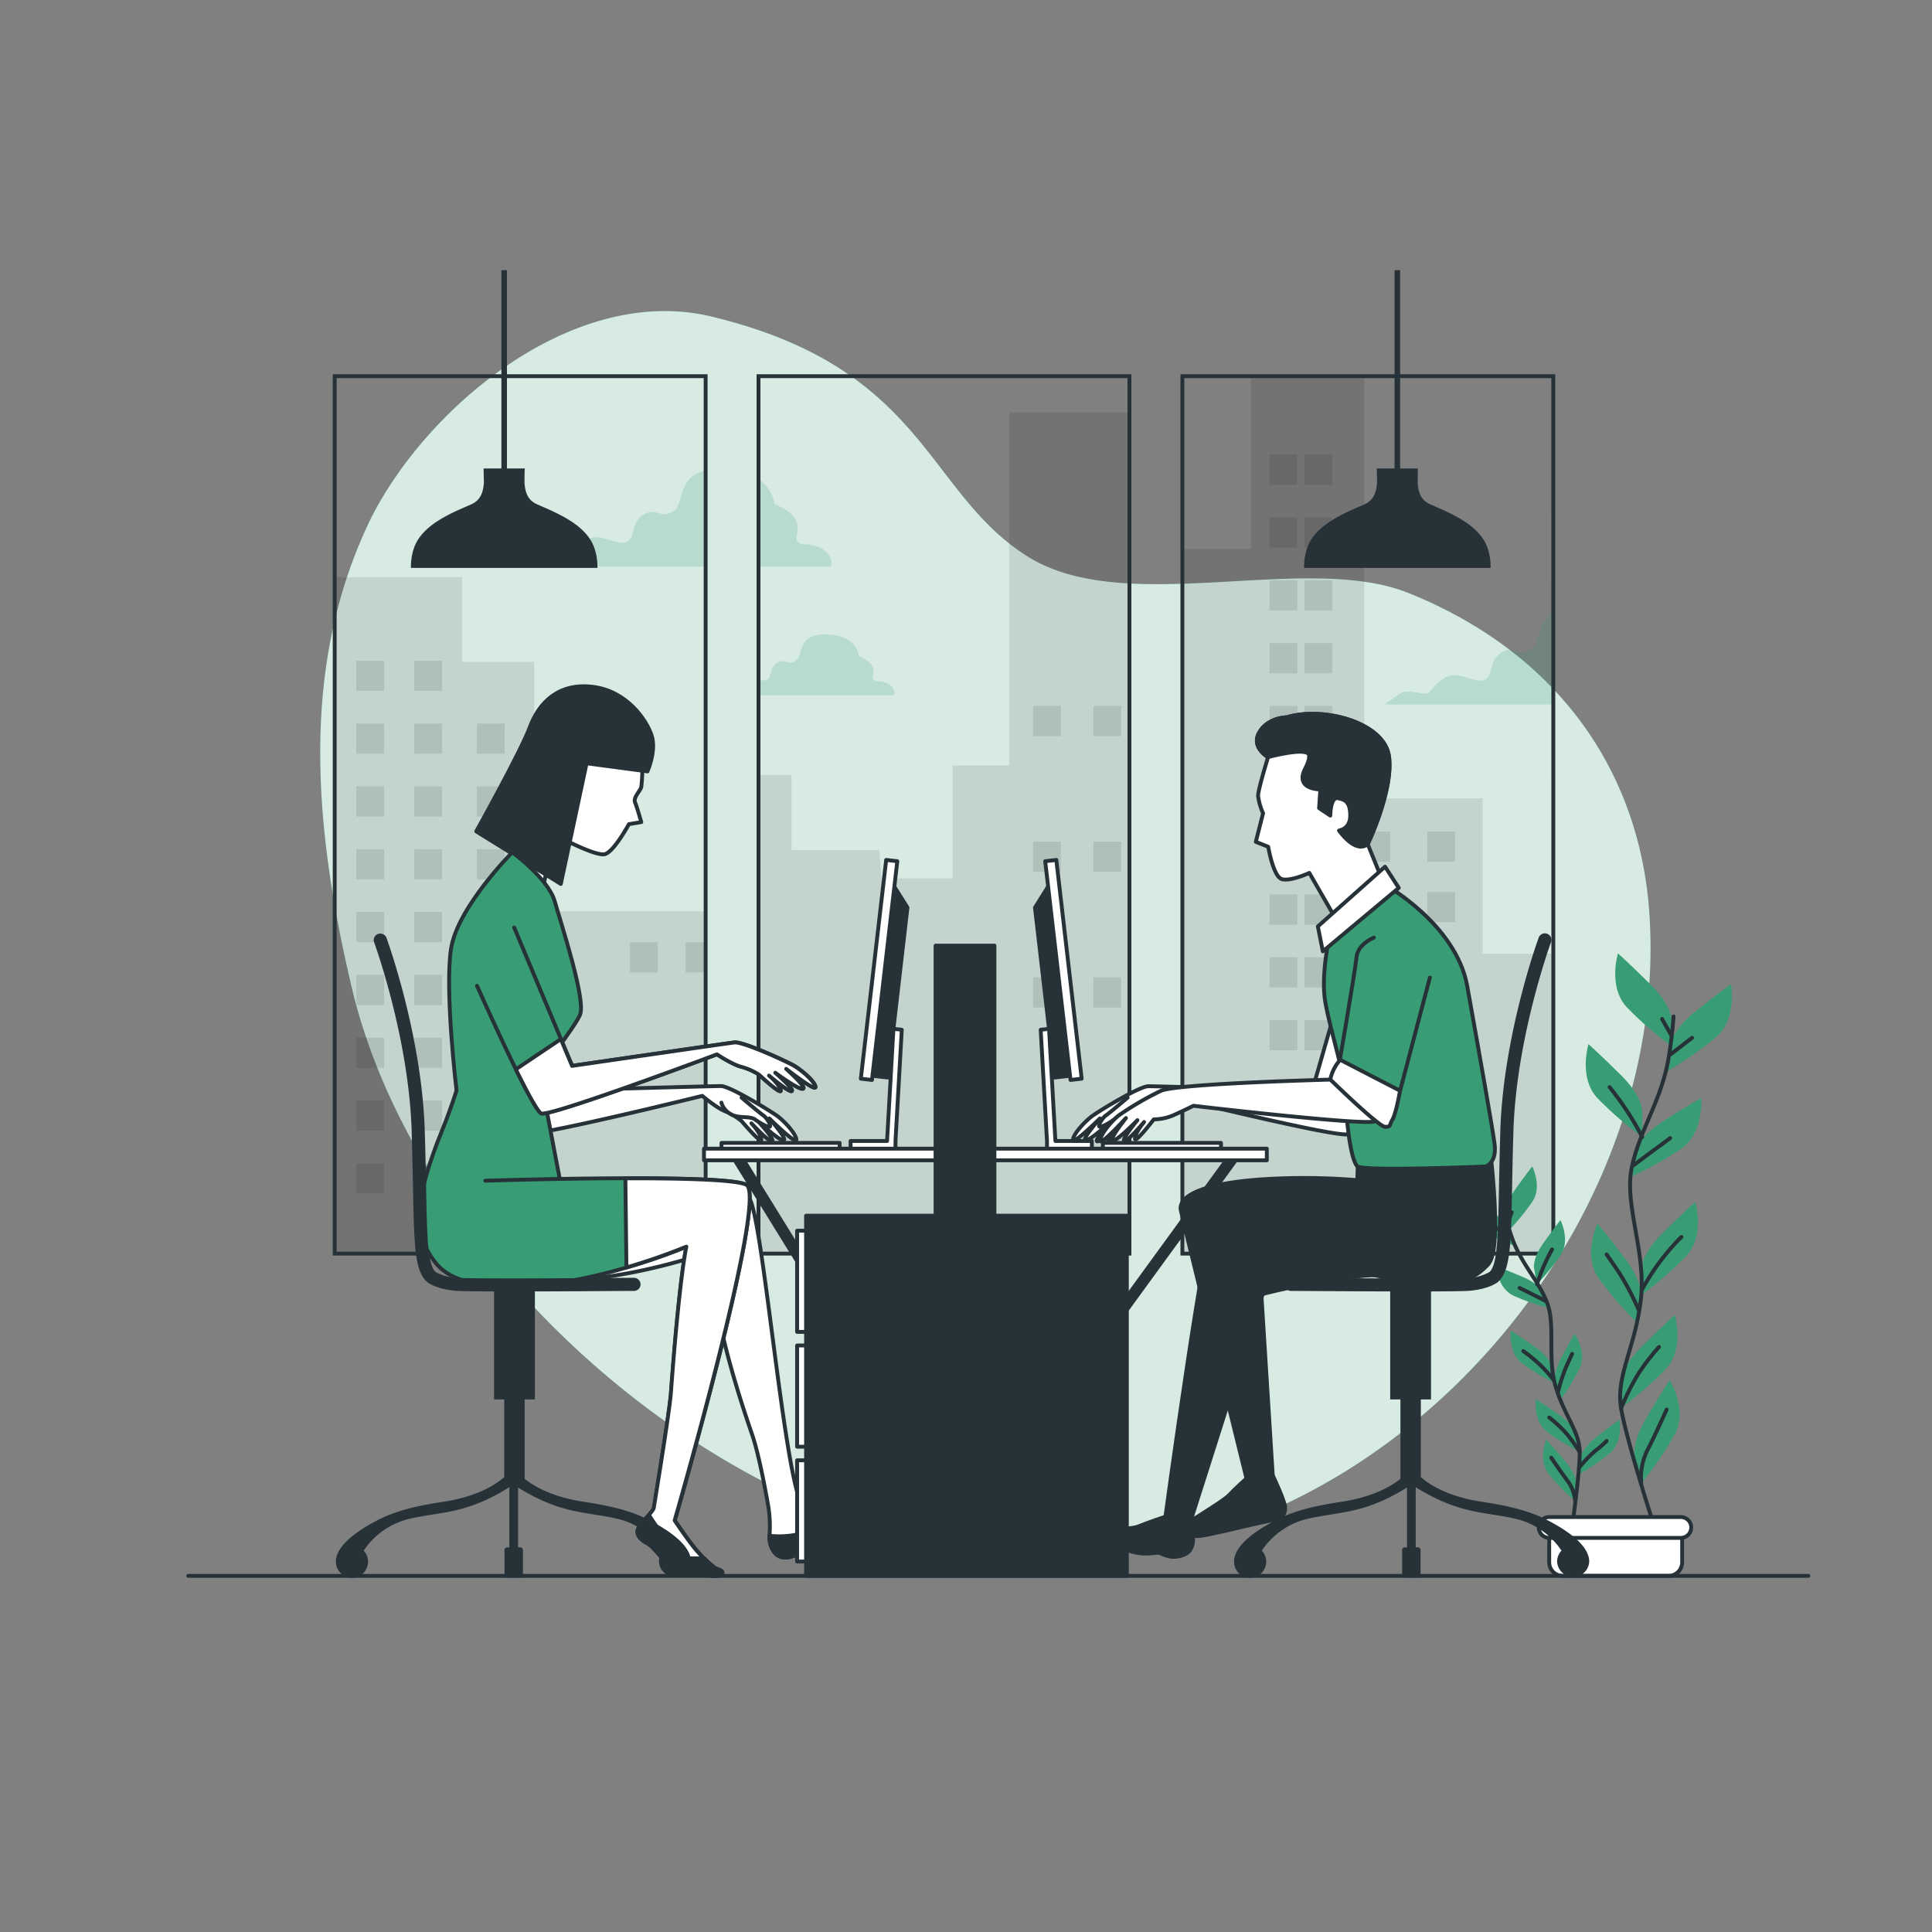 <svg xmlns="http://www.w3.org/2000/svg" xmlns:xlink="http://www.w3.org/1999/xlink" viewBox="0 0 500 500"><rect x="0" y="0" width="500" height="500" fill="#808080" stroke="none"/><defs><clipPath id="freepik--clip-path--inject-724"><path d="M182.62,324.43h-96V97.35h96ZM292.3,97.35h-96V324.43h96Zm109.69,0H306V324.43h96Z" style="fill:none;stroke:#263238;stroke-miterlimit:10"></path></clipPath></defs><g id="freepik--background-simple--inject-724"><path d="M255.74,401.82a150.48,150.48,0,0,0,40.51-.91,132.91,132.91,0,0,0,35.24-11.14c57.67-26.51,100.77-91,95.18-155.8-3.28-35.86-24.46-65.25-61.9-80.4-26.77-10.93-73.27,6.37-98.7-9.48C239.53,127.53,239.73,95.44,184.46,82c-35.16-8.72-73.11,22.28-88.21,51.64-18,36.57-15.79,77-5.37,121.26C107,324.82,182.33,393.77,255.74,401.82Z" style="fill:#389D75"></path><g style="opacity:0.8"><path d="M255.74,401.82a150.48,150.48,0,0,0,40.51-.91,132.91,132.91,0,0,0,35.24-11.14c57.67-26.51,100.77-91,95.18-155.8-3.28-35.86-24.46-65.25-61.9-80.4-26.77-10.93-73.27,6.37-98.7-9.48C239.53,127.53,239.73,95.44,184.46,82c-35.16-8.72-73.11,22.28-88.21,51.64-18,36.57-15.79,77-5.37,121.26C107,324.82,182.33,393.77,255.74,401.82Z" style="fill:#fff"></path></g></g><g id="freepik--Window--inject-724"><g style="clip-path:url(#freepik--clip-path--inject-724)"><path d="M297.14,140.61v1.46H298C297.72,141.59,297.45,141.1,297.14,140.61Z" style="fill:#fff"></path><g style="opacity:0.2"><path d="M212.56,141.94c-3.43-1.87-5-.31-6.23-1.87s3.42-5.61-5.92-9.65c0,0-.62-8.72-13.39-9s-9.34,8.71-12.76,10.89-4.36-1.24-7.79.94-1.87,6.54-4.67,7.16-6.54-2.8-10-.62-3.43,4.05-5,4.05-4.67-1.25-6.54,0-4,2.8-4,2.8h78.78S216,143.81,212.56,141.94Z" style="fill:#389D75"></path></g><g style="opacity:0.2"><path d="M434.59,177.62c-3.43-1.87-5-.31-6.23-1.87s3.42-5.6-5.92-9.65c0,0-.62-8.72-13.39-9s-9.34,8.72-12.76,10.9-4.36-1.25-7.79.93-1.87,6.54-4.67,7.16-6.54-2.8-10-.62-3.43,4.05-5,4.05-4.67-1.25-6.54,0-4,2.8-4,2.8h78.78S438,179.49,434.59,177.62Z" style="fill:#389D75"></path></g><g style="opacity:0.2"><path d="M229.88,177c-2.14-1.17-3.11-.2-3.89-1.17s2.14-3.5-3.69-6c0,0-.39-5.45-8.36-5.64s-5.83,5.44-8,6.8-2.72-.78-4.86.59-1.17,4.08-2.91,4.47-4.09-1.75-6.22-.39-2.14,2.52-3.11,2.52-2.92-.77-4.09,0-2.52,1.75-2.52,1.75h49.17S232,178.16,229.88,177Z" style="fill:#389D75"></path></g><polyline points="36.86 332.51 36.86 249.24 86.31 249.24 86.31 149.37 119.61 149.37 119.61 171.29 138.26 171.29 138.26 235.84 183.54 235.84 183.54 200.52 204.85 200.52 204.85 220 220.53 220 227.56 220 228.12 227.32 246.52 227.32 246.52 198.09 261.17 198.09 261.17 106.75 297.13 106.75 297.13 142.06 323.77 142.06 323.77 97.58 353.07 97.58 353.07 206.61 383.71 206.61 383.71 246.8 405.1 246.8 405.1 334.3" style="opacity:0.1"></polyline><rect x="92.2" y="171" width="7.2" height="7.8" style="opacity:0.1"></rect><rect x="107.21" y="171" width="7.2" height="7.8" style="opacity:0.1"></rect><rect x="92.2" y="187.26" width="7.2" height="7.8" style="opacity:0.1"></rect><rect x="107.21" y="187.26" width="7.2" height="7.8" style="opacity:0.1"></rect><rect x="123.41" y="187.26" width="7.2" height="7.8" style="opacity:0.1"></rect><rect x="123.41" y="203.52" width="7.2" height="7.8" style="opacity:0.1"></rect><rect x="123.41" y="219.78" width="7.2" height="7.8" style="opacity:0.1"></rect><rect x="123.41" y="236.04" width="7.2" height="7.8" style="opacity:0.1"></rect><rect x="123.41" y="252.3" width="7.2" height="7.8" style="opacity:0.1"></rect><rect x="123.41" y="268.56" width="7.2" height="7.8" style="opacity:0.1"></rect><rect x="92.2" y="203.52" width="7.2" height="7.8" style="opacity:0.1"></rect><rect x="107.21" y="203.52" width="7.2" height="7.8" style="opacity:0.1"></rect><rect x="92.2" y="219.78" width="7.2" height="7.8" style="opacity:0.1"></rect><rect x="107.21" y="219.78" width="7.2" height="7.8" style="opacity:0.1"></rect><rect x="92.2" y="236.04" width="7.2" height="7.8" style="opacity:0.1"></rect><rect x="107.21" y="236.04" width="7.2" height="7.8" style="opacity:0.1"></rect><rect x="92.2" y="252.3" width="7.2" height="7.8" style="opacity:0.1"></rect><rect x="59.19" y="261.4" width="7.2" height="7.8" style="opacity:0.1"></rect><rect x="163.02" y="243.84" width="7.2" height="7.8" style="opacity:0.1"></rect><rect x="177.43" y="243.84" width="7.2" height="7.8" style="opacity:0.1"></rect><rect x="328.56" y="117.67" width="7.2" height="7.8" style="opacity:0.1"></rect><rect x="337.57" y="117.67" width="7.2" height="7.8" style="opacity:0.1"></rect><rect x="328.56" y="133.93" width="7.2" height="7.8" style="opacity:0.1"></rect><rect x="337.57" y="133.93" width="7.2" height="7.8" style="opacity:0.1"></rect><rect x="328.56" y="150.19" width="7.2" height="7.8" style="opacity:0.1"></rect><rect x="337.57" y="150.19" width="7.2" height="7.8" style="opacity:0.1"></rect><rect x="328.56" y="166.45" width="7.2" height="7.8" style="opacity:0.1"></rect><rect x="337.57" y="166.45" width="7.2" height="7.8" style="opacity:0.1"></rect><rect x="328.56" y="182.71" width="7.2" height="7.8" style="opacity:0.1"></rect><rect x="337.57" y="182.71" width="7.2" height="7.8" style="opacity:0.1"></rect><rect x="267.35" y="182.71" width="7.2" height="7.8" style="opacity:0.1"></rect><rect x="282.95" y="182.71" width="7.2" height="7.8" style="opacity:0.1"></rect><rect x="298.56" y="182.71" width="7.2" height="7.8" style="opacity:0.1"></rect><rect x="267.35" y="217.83" width="7.2" height="7.8" style="opacity:0.1"></rect><rect x="282.95" y="217.83" width="7.2" height="7.8" style="opacity:0.1"></rect><rect x="298.56" y="217.83" width="7.2" height="7.8" style="opacity:0.1"></rect><rect x="267.35" y="252.95" width="7.2" height="7.8" style="opacity:0.1"></rect><rect x="282.95" y="252.95" width="7.2" height="7.8" style="opacity:0.1"></rect><rect x="298.56" y="252.95" width="7.2" height="7.8" style="opacity:0.1"></rect><rect x="328.56" y="198.97" width="7.2" height="7.8" style="opacity:0.1"></rect><rect x="337.57" y="198.97" width="7.2" height="7.8" style="opacity:0.1"></rect><rect x="328.56" y="215.23" width="7.2" height="7.8" style="opacity:0.1"></rect><rect x="337.57" y="215.23" width="7.2" height="7.8" style="opacity:0.1"></rect><rect x="328.56" y="231.49" width="7.2" height="7.8" style="opacity:0.1"></rect><rect x="337.57" y="231.49" width="7.2" height="7.8" style="opacity:0.1"></rect><rect x="352.57" y="215.23" width="7.2" height="7.8" style="opacity:0.1"></rect><rect x="369.38" y="215.23" width="7.2" height="7.8" style="opacity:0.1"></rect><rect x="352.57" y="230.84" width="7.2" height="7.8" style="opacity:0.1"></rect><rect x="369.38" y="230.84" width="7.2" height="7.8" style="opacity:0.1"></rect><rect x="352.57" y="246.44" width="7.2" height="7.8" style="opacity:0.1"></rect><rect x="369.38" y="246.44" width="7.2" height="7.8" style="opacity:0.1"></rect><rect x="352.57" y="262.05" width="7.2" height="7.8" style="opacity:0.1"></rect><rect x="369.38" y="262.05" width="7.2" height="7.8" style="opacity:0.1"></rect><rect x="328.56" y="247.74" width="7.2" height="7.8" style="opacity:0.1"></rect><rect x="337.57" y="247.74" width="7.2" height="7.8" style="opacity:0.1"></rect><rect x="328.56" y="264" width="7.2" height="7.8" style="opacity:0.1"></rect><rect x="337.57" y="264" width="7.2" height="7.8" style="opacity:0.1"></rect><rect x="107.21" y="252.3" width="7.2" height="7.8" style="opacity:0.1"></rect><rect x="92.2" y="268.56" width="7.2" height="7.8" style="opacity:0.1"></rect><rect x="107.21" y="268.56" width="7.2" height="7.8" style="opacity:0.1"></rect><rect x="92.2" y="284.82" width="7.2" height="7.8" style="opacity:0.1"></rect><rect x="107.21" y="284.82" width="7.2" height="7.8" style="opacity:0.1"></rect><rect x="92.2" y="301.07" width="7.2" height="7.8" style="opacity:0.1"></rect><rect x="107.21" y="301.07" width="7.2" height="7.8" style="opacity:0.1"></rect></g><path d="M182.62,324.43h-96V97.35h96ZM292.3,97.35h-96V324.43h96Zm109.69,0H306V324.43h96Z" style="fill:none;stroke:#263238;stroke-miterlimit:10"></path></g><g id="freepik--Lamps--inject-724"><path d="M385.09,142.17c-1.9-6.19-9.44-9.26-14.79-11.58-2.51-1.08-3.23-3-3.41-5.68,0-.29,0-2,.06-3.67H356.31c.05,1.68.09,3.38.07,3.67-.19,2.65-.91,4.6-3.41,5.68-5.35,2.32-12.89,5.39-14.8,11.58a15.27,15.27,0,0,0-.67,4.81h48.26A14.71,14.71,0,0,0,385.09,142.17Z" style="fill:#263238"></path><rect x="360.91" y="69.92" width="1.44" height="52.3" style="fill:#263238"></rect><path d="M153.94,142.17c-1.9-6.19-9.44-9.26-14.79-11.58-2.51-1.08-3.23-3-3.41-5.68,0-.29,0-2,.06-3.67H125.16c0,1.68.09,3.38.07,3.67-.19,2.65-.91,4.6-3.41,5.68-5.35,2.32-12.89,5.39-14.8,11.58a15.27,15.27,0,0,0-.67,4.81h48.26A14.71,14.71,0,0,0,153.94,142.17Z" style="fill:#263238"></path><rect x="129.76" y="69.92" width="1.44" height="52.3" style="fill:#263238"></rect></g><g id="freepik--Plants--inject-724"><path d="M432.63,264s0-3.76-5.26-9-8.64-8.26-8.64-8.26-2.63,8.64,2.26,13.9a92.06,92.06,0,0,0,11.64,10.14Z" style="fill:#389D75"></path><path d="M425,287.49s0-3.75-5.26-9-8.64-8.27-8.64-8.27-2.63,8.64,2.25,13.9A92.56,92.56,0,0,0,425,294.25Z" style="fill:#389D75"></path><path d="M432.3,270.43s.4-3.74,6.18-8.41,9.47-7.31,9.47-7.31,1.7,8.87-3.71,13.59a92.4,92.4,0,0,1-12.65,8.85Z" style="fill:#389D75"></path><path d="M423.08,298.14s.79-3.68,7-7.72,10.18-6.27,10.18-6.27.76,9-5.11,13.12a92.5,92.5,0,0,1-13.52,7.48Z" style="fill:#389D75"></path><path d="M424.81,328.35s0-3.76,5.26-9,8.64-8.26,8.64-8.26,2.63,8.64-2.25,13.9a91.8,91.8,0,0,1-11.65,10.14Z" style="fill:#389D75"></path><path d="M424.73,335.72s.53-3.72-3.93-9.67-7.38-9.41-7.38-9.41-3.83,8.18.26,14.08a92.8,92.8,0,0,0,10.09,11.7Z" style="fill:#389D75"></path><path d="M419.54,357.58s0-3.76,5.26-9,8.64-8.26,8.64-8.26,2.63,8.64-2.25,13.9a92.56,92.56,0,0,1-11.65,10.14Z" style="fill:#389D75"></path><path d="M423.05,377.39s-.95-3.63,2.81-10.05,6.26-10.19,6.26-10.19,4.73,7.7,1.34,14a91.61,91.61,0,0,1-8.7,12.76Z" style="fill:#389D75"></path><path d="M433.11,263.07a109.26,109.26,0,0,1-1.44,11.66c-2.08,10.74-7.28,17.67-9.36,27.38s3.89,22.2,2.29,34.66-6.45,19.4-5.06,27.71,8.66,30.84,8.66,30.84" style="fill:none;stroke:#263238;stroke-linecap:round;stroke-linejoin:round"></path><line x1="432.25" y1="272.93" x2="437.92" y2="268.58" style="fill:none;stroke:#263238;stroke-linecap:round;stroke-linejoin:round"></line><line x1="432.51" y1="267.92" x2="430.14" y2="263.7" style="fill:none;stroke:#263238;stroke-linecap:round;stroke-linejoin:round"></line><path d="M422.63,301.66s4.74-3.56,9.62-7.12" style="fill:none;stroke:#263238;stroke-linecap:round;stroke-linejoin:round"></path><path d="M425,294.25a75.22,75.22,0,0,0-8.44-12.89" style="fill:none;stroke:#263238;stroke-linecap:round;stroke-linejoin:round"></path><path d="M425,333.69a58.56,58.56,0,0,1,10.15-13.57" style="fill:none;stroke:#263238;stroke-linecap:round;stroke-linejoin:round"></path><path d="M424.08,339a67.35,67.35,0,0,0-5.14-9.76c-2.77-4.08-3.17-4.61-3.17-4.61" style="fill:none;stroke:#263238;stroke-linecap:round;stroke-linejoin:round"></path><path d="M419.54,364.48a63.05,63.05,0,0,1,4.27-8.64,56.11,56.11,0,0,1,5.54-7.25" style="fill:none;stroke:#263238;stroke-linecap:round;stroke-linejoin:round"></path><path d="M424.76,383.93a16.11,16.11,0,0,1,1.43-8.32c2-3.82,4.21-8.83,5.14-10.81" style="fill:none;stroke:#263238;stroke-linecap:round;stroke-linejoin:round"></path><path d="M389.71,314.22s-.41-2.36,2.32-6.23,4.52-6.12,4.52-6.12,2.59,5.14.1,9a59.75,59.75,0,0,1-6.21,7.62Z" style="fill:#389D75"></path><path d="M397,328.1s-.4-2.35,2.32-6.22,4.52-6.12,4.52-6.12,2.59,5.13.1,9a58.83,58.83,0,0,1-6.2,7.63Z" style="fill:#389D75"></path><path d="M390.61,318.2s-.65-2.3-4.79-4.61-6.73-3.55-6.73-3.55-.1,5.75,3.8,8.12a60,60,0,0,0,8.9,4.18Z" style="fill:#389D75"></path><path d="M399.4,334.57s-.89-2.22-5.24-4.07-7.07-2.83-7.07-2.83.5,5.73,4.63,7.67a58.36,58.36,0,0,0,9.29,3.22Z" style="fill:#389D75"></path><path d="M401.6,353.7s-.41-2.35-4.28-5.08-6.32-4.24-6.32-4.24-.71,5.7,2.92,8.47a59.08,59.08,0,0,0,8.41,5.1Z" style="fill:#389D75"></path><path d="M402.45,358.32s-.74-2.27,1.41-6.49,3.61-6.7,3.61-6.7,3.29,4.71,1.37,8.85a59,59,0,0,1-5.06,8.43Z" style="fill:#389D75"></path><path d="M409.05,377.32s.28-2.37,4-5.32,6.07-4.59,6.07-4.59,1,5.65-2.44,8.62a59,59,0,0,1-8.1,5.57Z" style="fill:#389D75"></path><path d="M408.08,371.46s-.41-2.35-4.28-5.08-6.32-4.25-6.32-4.25-.71,5.71,2.93,8.47a58.65,58.65,0,0,0,8.4,5.1Z" style="fill:#389D75"></path><path d="M408,384.27s.21-2.39-2.85-6-5-5.71-5-5.71-2.13,5.34.68,8.94a59.21,59.21,0,0,0,6.84,7.06Z" style="fill:#389D75"></path><path d="M389.31,313.67a67.43,67.43,0,0,0,2.17,7.16c2.47,6.51,6.48,10.29,8.84,16.15s0,14.34,2.32,22,6.15,11.46,6.19,16.83-2.09,20.28-2.09,20.28" style="fill:none;stroke:#263238;stroke-linecap:round;stroke-linejoin:round"></path><line x1="390.92" y1="319.76" x2="386.89" y2="317.64" style="fill:none;stroke:#263238;stroke-linecap:round;stroke-linejoin:round"></line><line x1="390.21" y1="316.64" x2="391.24" y2="313.74" style="fill:none;stroke:#263238;stroke-linecap:round;stroke-linejoin:round"></line><path d="M400.07,336.73s-3.36-1.71-6.81-3.42" style="fill:none;stroke:#263238;stroke-linecap:round;stroke-linejoin:round"></path><path d="M397.78,332.35a48.26,48.26,0,0,1,3.89-9" style="fill:none;stroke:#263238;stroke-linecap:round;stroke-linejoin:round"></path><path d="M402.06,357.08a37.33,37.33,0,0,0-7.84-7.42" style="fill:none;stroke:#263238;stroke-linecap:round;stroke-linejoin:round"></path><path d="M403.21,360.28a42.15,42.15,0,0,1,2.16-6.67c1.3-2.87,1.49-3.24,1.49-3.24" style="fill:none;stroke:#263238;stroke-linecap:round;stroke-linejoin:round"></path><path d="M408.64,379.86a35.12,35.12,0,0,1,4.33-4.49,23.47,23.47,0,0,0,2.81-2.45" style="fill:none;stroke:#263238;stroke-linecap:round;stroke-linejoin:round"></path><path d="M408.83,375.79a40.51,40.51,0,0,0-3.62-5,36.43,36.43,0,0,0-4.26-3.94" style="fill:none;stroke:#263238;stroke-linecap:round;stroke-linejoin:round"></path><path d="M407.66,388.56a10.28,10.28,0,0,0-1.79-5.07c-1.66-2.18-3.61-5.08-4.4-6.22" style="fill:none;stroke:#263238;stroke-linecap:round;stroke-linejoin:round"></path><path d="M400.93,393.47h34.41a0,0,0,0,1,0,0v10.86a3.5,3.5,0,0,1-3.5,3.5H404.43a3.5,3.5,0,0,1-3.5-3.5V393.47A0,0,0,0,1,400.93,393.47Z" style="fill:#fff;stroke:#263238;stroke-linecap:round;stroke-linejoin:round"></path><path d="M435,398H400.93a2.7,2.7,0,0,1-2.69-2.7h0a2.7,2.7,0,0,1,2.69-2.69H435a2.69,2.69,0,0,1,2.69,2.69h0A2.69,2.69,0,0,1,435,398Z" style="fill:#fff;stroke:#263238;stroke-linecap:round;stroke-linejoin:round"></path></g><g id="freepik--character-2--inject-724"><path d="M361.63,258.74s-10.45,33.64-12.71,34.77-46.92-9.9-46.92-9.9-3.67,3.11-5.93,4a16.5,16.5,0,0,0-4.24,2.54s-5.39,6.35-5.11,4.65,2.56-4.08,2.56-4.08-4.83,5.19-5.39,4.63,3.7-5.2,3.7-5.2-6.37,5.93-6.78,4.81c-.3-.81,3.84-5.51,3.84-5.51s-6.95,6.92-6.95,5.51,3.11-4.81,5.08-6.22,12.16-7.63,14.42-7.63,42.39,1.13,42.39,1.13l10.74-37.31" style="fill:#fff;stroke:#263238;stroke-linecap:round;stroke-linejoin:round"></path><path d="M297.06,285.37a4.93,4.93,0,0,1-2.33,2.9c-2,1.3-4.93.43-6.38,1.45s-3.19,2-3.77,1.88.73-2.32,1.6-2.9,5.65-4.64,5.65-4.64" style="fill:#fff;stroke:#263238;stroke-linecap:round;stroke-linejoin:round"></path><path d="M301.76,392.45s-4.78,1.61-7.13,2.58-9.74.53-10.53,1.7,2.41,1.91,6.9,4.09,8.29.76,9.2,1.1,3.26,1.91,6.66.23,1.29-8.22,1.29-8.22Z" style="fill:#263238;stroke:#263238;stroke-linecap:round;stroke-linejoin:round"></path><path d="M353.87,307.28s-36.78,4.37-39.28,6.38-13,79-13,79l6.39,1.47,18.84-59.26s22.1-5.74,33.64-4.8,15.07-1.65,17.42-8.24-.7-11.54-4.23-12.48" style="fill:#263238;stroke:#263238;stroke-linecap:round;stroke-linejoin:round"></path><path d="M351.37,301.93s-.5,18-.5,21.75,4.53,7.55,12.45,7.55,18.5-.76,21.89-4.15.76-26.42.76-26.42Z" style="fill:#263238;stroke:#263238;stroke-linecap:round;stroke-linejoin:round"></path><path d="M344.28,241.37s-2.58,10.63-1.29,18,5.8,21.58,5.48,25.13,1,16.1,2.9,17.39,33.17,0,33.17,0,2.9-1,2.26-5.8-4.19-24.8-7.09-40.91-21.58-26.41-21.58-26.41Z" style="fill:#389D75;stroke:#263238;stroke-linecap:round;stroke-linejoin:round"></path><path d="M333,185.65s-4.83,0-7.09,3.87,2.26,6.44,2.26,6.44-2.58,8.37-2.58,10a15.65,15.65,0,0,0,1.29,4.51L325,217.86l3.22,1.29s1.28,7.73,3.54,8.37,7.09-1.61,7.09-1.61l6.12,10.63,13.2-7.73-4.19-10.31s6.77-14.17,5.48-22.87S342.35,182.75,333,185.65Z" style="fill:#fff;stroke:#263238;stroke-linecap:round;stroke-linejoin:round"></path><path d="M359.42,195.63c-1.29-8.69-17.07-12.88-26.41-10,0,0-4.83,0-7.09,3.87s2.26,6.44,2.26,6.44,10.63-2.9,10.63-.33-2.26,4.19-1.61,6.45,4.5,2.25,4.5,2.25l-.32,4.83,2.9,1.94s0-4.84,1.93-4.51,3.23,1,3.23,4.51-2.9,3.86-2.9,3.86,4.18,6.12,7.4,3.54C353.94,218.5,360.71,204.33,359.42,195.63Z" style="fill:#263238;stroke:#263238;stroke-linecap:round;stroke-linejoin:round"></path><polygon points="358.45 224.3 341.06 239.76 342.35 246.21 362 229.78 358.45 224.3" style="fill:#fff;stroke:#263238;stroke-linecap:round;stroke-linejoin:round"></polygon><path d="M289.49,288.7a79.6,79.6,0,0,1,11-6.42c4.83-1.93,45.41-2.92,45.41-2.92l1.72-7.32,12.79,5.78c-1.93,6.45-3.77,11.88-4.62,12.36-2.2,1.24-46.93-4-46.93-4s-3.26,1.61-5.48,2.57a13.46,13.46,0,0,1-4.78.94s-5.06,6.6-4.86,4.89,2.35-4.2,2.35-4.2-4.57,5.43-5.16,4.89,3.43-5.37,3.43-5.37-6.06,6.24-6.53,5.14c-.34-.8,3.57-5.69,3.57-5.69s-6.6,7.26-6.67,5.85S287.58,290.21,289.49,288.7Z" style="fill:#fff;stroke:#263238;stroke-linecap:round;stroke-linejoin:round"></path><path d="M355.56,242.66s-4.19,1.61-4.51,5.16-5.16,31.54-5.16,31.54l14.5,10.33L370.05,253" style="fill:#389D75;stroke:#263238;stroke-linecap:round;stroke-linejoin:round"></path><path d="M344.28,279.38s12.56,12.24,14.17,12.24,1-.32,1.94-1.93,1.93-7.41,1.93-7.41l-15.46-8A10.88,10.88,0,0,0,344.28,279.38Z" style="fill:#fff;stroke:#263238;stroke-linecap:round;stroke-linejoin:round"></path><path d="M369,307.83a169.45,169.45,0,0,0-39.12-2.8c-19.41.87-25,4.78-24.28,8.18s17,69.43,17,69.43l6.79-.75-3.77-60s23.4,7.83,37.73,9.34,18,.14,21.89-4.15" style="fill:#263238;stroke:#263238;stroke-linecap:round;stroke-linejoin:round"></path><path d="M322.57,382.64s-3,2.68-4.53,4.33-11.23,7.26-12.05,8.25,1.81,2.32,4,2.32,15.52-3.47,18.82-4,3.64-1.65,3.8-3.14-3.21-8.54-3.21-8.54Z" style="fill:#263238;stroke:#263238;stroke-linecap:round;stroke-linejoin:round"></path><rect x="359.79" y="332.74" width="10.57" height="29.43" transform="translate(730.14 694.91) rotate(180)" style="fill:#263238"></rect><rect x="362.43" y="354.62" width="5.28" height="29.43" transform="translate(730.14 738.68) rotate(180)" style="fill:#263238"></rect><path d="M366.06,334.23c6.93,0,12.68-.05,14.24-.18,4.91-.41,7.1-2.06,7.34-2.25,3.27-2.9,3.39-9.27,3.69-24.64.08-4.16.17-8.88.34-14.37.74-24.33,9.62-48.66,9.71-48.9a1.7,1.7,0,1,0-3.19-1.17c-.09.24-9.16,25.07-9.91,50-.17,5.51-.26,10.23-.34,14.4-.26,13-.4,20.13-2.44,22.06a11.86,11.86,0,0,1-5.48,1.52c-4.4.36-45.47,0-45.88,0h0a1.7,1.7,0,0,0,0,3.4C335.22,334.07,352.81,334.23,366.06,334.23Z" style="fill:#263238"></path><path d="M367.22,381.79s4.44,5,15.85,6.8c6,.92,12.3,2.08,17.74,5,3.51,1.85,10.48,5.91,10.48,10.55a4.16,4.16,0,0,1-8.31,0,4.1,4.1,0,0,1,1.13-2.83,19.68,19.68,0,0,0-12.31-8.35c-8.68-1.89-15-1.12-27.22-9.24Z" style="fill:#263238"></path><path d="M363.44,381.79s-4.44,5-15.85,6.8c-6,.92-12.3,2.08-17.75,5-3.5,1.85-10.47,5.91-10.47,10.55a4.16,4.16,0,1,0,7.18-2.83,19.68,19.68,0,0,1,12.31-8.35c8.68-1.89,15-1.12,27.22-9.24Z" style="fill:#263238"></path><rect x="362.87" y="400.46" width="4.77" height="7.8" rx="0.66" transform="translate(730.51 808.71) rotate(180)" style="fill:#263238"></rect><rect x="364.12" y="382.5" width="2.26" height="25.75" transform="translate(730.51 790.75) rotate(180)" style="fill:#263238"></rect></g><g id="freepik--character-1--inject-724"><path d="M166.23,198.61a39.4,39.4,0,0,1-.27,5.07c-.27,1.07-2.14,2.67-1.6,4s1.6,5.08,1.6,5.08l-3.2.53s-3.74,6.94-6.14,7.74S143.54,216,143.54,216l-3.47,15.75L131.79,224s3.47-9.61,3.74-12,.53-19.48,2.94-24.55,7.47-8.81,16.28-7.74S169.7,188.73,166.23,198.61Z" style="fill:#fff;stroke:#263238;stroke-linecap:round;stroke-linejoin:round"></path><path d="M151.81,197.54l-6.67,31.23-21.89-13.61s11.48-20.56,13.88-27,7.48-11.48,16.28-10.41,13.89,8.54,15.22,12.54-1.07,9.35-1.07,9.35Z" style="fill:#263238;stroke:#263238;stroke-linecap:round;stroke-linejoin:round"></path><path d="M142.57,307.45s47.93-1.88,51.32,2.65,8.68,67.92,13.28,78.56c2.31,5.34,19.18-.07,17.67,2.94s-7.17,6.8-10.57,7.55-5.66,2.64-9.81,3.78-5.66-3.4-5.28-6a31.78,31.78,0,0,0-.36-7.17s-2.13-12.59-4.17-18.49c-12.64-36.61-10.19-47.55-10.19-47.55s-23,8.3-41.89,7.55" style="fill:#fff;stroke:#263238;stroke-linecap:round;stroke-linejoin:round"></path><path d="M224.84,391.6c.88-1.76-4.53-.64-9.63-.48l.95,3.13s-5.29,1.69-9.63,2.83a23.12,23.12,0,0,1-7.4.37c-.11,2.67,1.46,6.53,5.33,5.48,4.15-1.14,6.41-3,9.81-3.78S223.33,394.62,224.84,391.6Z" style="fill:#263238;stroke:#263238;stroke-linecap:round;stroke-linejoin:round"></path><path d="M122.12,258.74s10.46,33.64,12.72,34.77,46.91-9.9,46.91-9.9,3.68,3.11,5.94,4a16.5,16.5,0,0,1,4.24,2.54s5.38,6.35,5.1,4.65-2.56-4.08-2.56-4.08,4.83,5.19,5.4,4.63-3.7-5.2-3.7-5.2,6.37,5.93,6.78,4.81c.3-.81-3.85-5.51-3.85-5.51s7,6.92,7,5.51S203,290.11,201,288.7s-12.15-7.63-14.41-7.63-42.4,1.13-42.4,1.13l-10.73-37.31" style="fill:#fff;stroke:#263238;stroke-linecap:round;stroke-linejoin:round"></path><path d="M186.7,285.37a4.93,4.93,0,0,0,2.32,2.9c2,1.3,4.93.43,6.38,1.45s3.19,2,3.77,1.88-.72-2.32-1.59-2.9-5.66-4.64-5.66-4.64" style="fill:#fff;stroke:#263238;stroke-linecap:round;stroke-linejoin:round"></path><path d="M132.58,220.59s9.32,6.78,11,12.72,8.2,25.72,6.5,29.39-9.61,13.57-10.17,14.41,6.78,36.46,7.34,41-2,10.18-8.47,12.44-20.07,3.67-26-3.68-5.69-16.38,1.7-34.47c2.15-5.27,3.67-10.18,3.67-10.18s-3.11-26-1.41-36.74S132.58,220.59,132.58,220.59Z" style="fill:#389D75;stroke:#263238;stroke-linecap:round;stroke-linejoin:round"></path><path d="M125.59,305.57s61.92-2,67.58,1.06-18.52,86.86-18.52,86.86,2.32,3.49,4.45,6.28a34.8,34.8,0,0,0,5.86,6c.66.4,2.53.67,1.86,1.6s-4.12.13-7.45-.13-6.52-1.73-7.06-2.67-3.59-4.65-4.79-5.19-3.19-2.13-2.26-3.86,3.86-4.39,4-5.32,4-24.58,4.42-29.76c2.2-30.32,4-37.8,4-37.8s-31,13.12-51,9.39" style="fill:#389D75;stroke:#263238;stroke-linecap:round;stroke-linejoin:round"></path><path d="M193.17,306.63c-2.56-1.37-16.66-1.71-31.32-1.68l.27,23.07a158.68,158.68,0,0,0,15.51-5.39s-1.76,7.48-4,37.8c-.38,5.18-4.29,28.83-4.42,29.76s-3.06,3.59-4,5.32,1.06,3.33,2.26,3.86,4.26,4.26,4.79,5.19,3.73,2.4,7.06,2.67,6.79,1.06,7.45.13-1.2-1.2-1.86-1.6a34.8,34.8,0,0,1-5.86-6c-2.13-2.79-4.45-6.28-4.45-6.28S198.83,309.65,193.17,306.63Z" style="fill:#fff;stroke:#263238;stroke-linecap:round;stroke-linejoin:round"></path><path d="M185,405.76a22.25,22.25,0,0,1-2.74-2.46H175.4l-7.46-11.19a23.83,23.83,0,0,0-2.68,3.4c-.93,1.73,1.06,3.33,2.26,3.86s4.26,4.26,4.79,5.19,3.73,2.4,7.06,2.67,6.79,1.06,7.45.13S185.62,406.16,185,405.76Z" style="fill:#263238;stroke:#263238;stroke-linecap:round;stroke-linejoin:round"></path><path d="M123.45,255.12s14.3,32.19,16.68,33,45.44-15.29,45.44-15.29,4,2.66,6.36,3.24a16.55,16.55,0,0,1,4.51,2s6.08,5.68,5.61,4-3-3.75-3-3.75,5.4,4.59,5.9,4-4.28-4.73-4.28-4.73,7,5.15,7.29,4c.21-.84-4.46-5-4.46-5s7.72,6.06,7.55,4.66-3.65-4.41-5.78-5.58-13-6.17-15.2-5.9-42,6.06-42,6.06l-15-35.8" style="fill:#389D75;stroke:#263238;stroke-linecap:round;stroke-linejoin:round"></path><path d="M205.25,275.69c-2.13-1.18-13-6.17-15.2-5.9s-42,6.06-42,6.06l-2.91-6.93-11.65,7.82c3,6.05,5.69,11.09,6.61,11.42,2.38.86,45.44-15.29,45.44-15.29s4,2.66,6.36,3.24a16.55,16.55,0,0,1,4.51,2s6.08,5.68,5.61,4-3-3.75-3-3.75,5.4,4.59,5.9,4-4.28-4.73-4.28-4.73,7,5.15,7.29,4c.21-.84-4.46-5-4.46-5s7.72,6.06,7.55,4.66S207.38,276.86,205.25,275.69Z" style="fill:#fff;stroke:#263238;stroke-linecap:round;stroke-linejoin:round"></path><rect x="127.86" y="332.74" width="10.57" height="29.43" style="fill:#263238"></rect><rect x="130.5" y="354.62" width="5.28" height="29.43" style="fill:#263238"></rect><path d="M132.15,334.23c-6.94,0-12.68-.05-14.25-.18-4.9-.41-7.1-2.06-7.33-2.25-3.27-2.9-3.39-9.27-3.69-24.64-.09-4.16-.18-8.88-.34-14.37-.74-24.33-9.62-48.66-9.71-48.9a1.69,1.69,0,0,1,1-2.18,1.72,1.72,0,0,1,2.19,1c.09.24,9.16,25.07,9.91,50,.17,5.51.26,10.23.34,14.4.25,13,.39,20.13,2.43,22.06a12,12,0,0,0,5.49,1.52c4.4.36,45.46,0,45.88,0h0a1.7,1.7,0,0,1,0,3.4C163,334.07,145.4,334.23,132.15,334.23Z" style="fill:#263238"></path><path d="M131,381.79s-4.44,5-15.85,6.8c-6,.92-12.3,2.08-17.75,5-3.5,1.85-10.47,5.91-10.47,10.55a4.16,4.16,0,1,0,7.18-2.83,19.68,19.68,0,0,1,12.31-8.35c8.68-1.89,15-1.12,27.22-9.24Z" style="fill:#263238"></path><path d="M134.77,381.79s4.43,5,15.85,6.8c6,.92,12.3,2.08,17.74,5,3.51,1.85,10.48,5.91,10.48,10.55a4.16,4.16,0,0,1-8.31,0,4.1,4.1,0,0,1,1.13-2.83,19.68,19.68,0,0,0-12.31-8.35c-8.68-1.89-15-1.12-27.23-9.24Z" style="fill:#263238"></path><rect x="130.56" y="400.46" width="4.77" height="7.8" rx="0.66" style="fill:#263238"></rect><rect x="131.82" y="382.5" width="2.26" height="25.75" style="fill:#263238"></rect></g><g id="freepik--Table--inject-724"><rect x="186.72" y="295.78" width="30.57" height="1.51" style="fill:#fff;stroke:#263238;stroke-linecap:round;stroke-linejoin:round"></rect><polygon points="231.15 228.97 234.85 234.88 229.76 278.87 225.79 278.41 231.15 228.97" style="fill:#263238;stroke:#263238;stroke-linecap:round;stroke-linejoin:round"></polygon><rect x="226.05" y="222.53" width="2.9" height="56.99" transform="translate(30.41 -24.52) rotate(6.61)" style="fill:#fff;stroke:#263238;stroke-linecap:round;stroke-linejoin:round"></rect><polygon points="231.22 266.25 229.57 295.29 220.13 295.29 220.13 297.54 229.57 297.54 231.75 297.54 231.75 295.29 233.38 266.5 231.22 266.25" style="fill:#fff;stroke:#263238;stroke-linecap:round;stroke-linejoin:round"></polygon><rect x="285.42" y="295.78" width="30.57" height="1.51" transform="translate(601.41 593.07) rotate(180)" style="fill:#fff;stroke:#263238;stroke-linecap:round;stroke-linejoin:round"></rect><polygon points="271.55 228.97 267.85 234.88 272.95 278.87 276.92 278.41 271.55 228.97" style="fill:#263238;stroke:#263238;stroke-linecap:round;stroke-linejoin:round"></polygon><rect x="273.75" y="222.53" width="2.9" height="56.99" transform="translate(577.48 468.7) rotate(173.39)" style="fill:#fff;stroke:#263238;stroke-linecap:round;stroke-linejoin:round"></rect><polygon points="271.49 266.25 273.14 295.29 282.57 295.29 282.57 297.54 273.14 297.54 270.96 297.54 270.96 295.29 269.33 266.5 271.49 266.25" style="fill:#fff;stroke:#263238;stroke-linecap:round;stroke-linejoin:round"></polygon><polyline points="190.58 299.06 249.76 394.83 319.46 299.06" style="fill:none;stroke:#263238;stroke-linecap:round;stroke-linejoin:round;stroke-width:3px"></polyline><rect x="182.19" y="297.27" width="145.66" height="3.02" style="fill:#fff;stroke:#263238;stroke-linecap:round;stroke-linejoin:round"></rect><rect x="242.12" y="244.73" width="15.24" height="158.95" style="fill:#263238;stroke:#263238;stroke-linecap:round;stroke-linejoin:round"></rect><rect x="206.29" y="318.5" width="3.97" height="26.19" style="fill:#fff;stroke:#263238;stroke-linecap:round;stroke-linejoin:round"></rect><rect x="206.29" y="348.21" width="3.97" height="26.19" style="fill:#fff;stroke:#263238;stroke-linecap:round;stroke-linejoin:round"></rect><rect x="206.29" y="377.93" width="3.97" height="26.19" style="fill:#fff;stroke:#263238;stroke-linecap:round;stroke-linejoin:round"></rect><rect x="208.61" y="314.62" width="83.02" height="93.21" style="fill:#263238;stroke:#263238;stroke-linecap:round;stroke-linejoin:round"></rect></g><g id="freepik--Floor--inject-724"><line x1="48.71" y1="407.83" x2="468" y2="407.83" style="fill:none;stroke:#263238;stroke-linecap:round;stroke-linejoin:round"></line></g></svg>